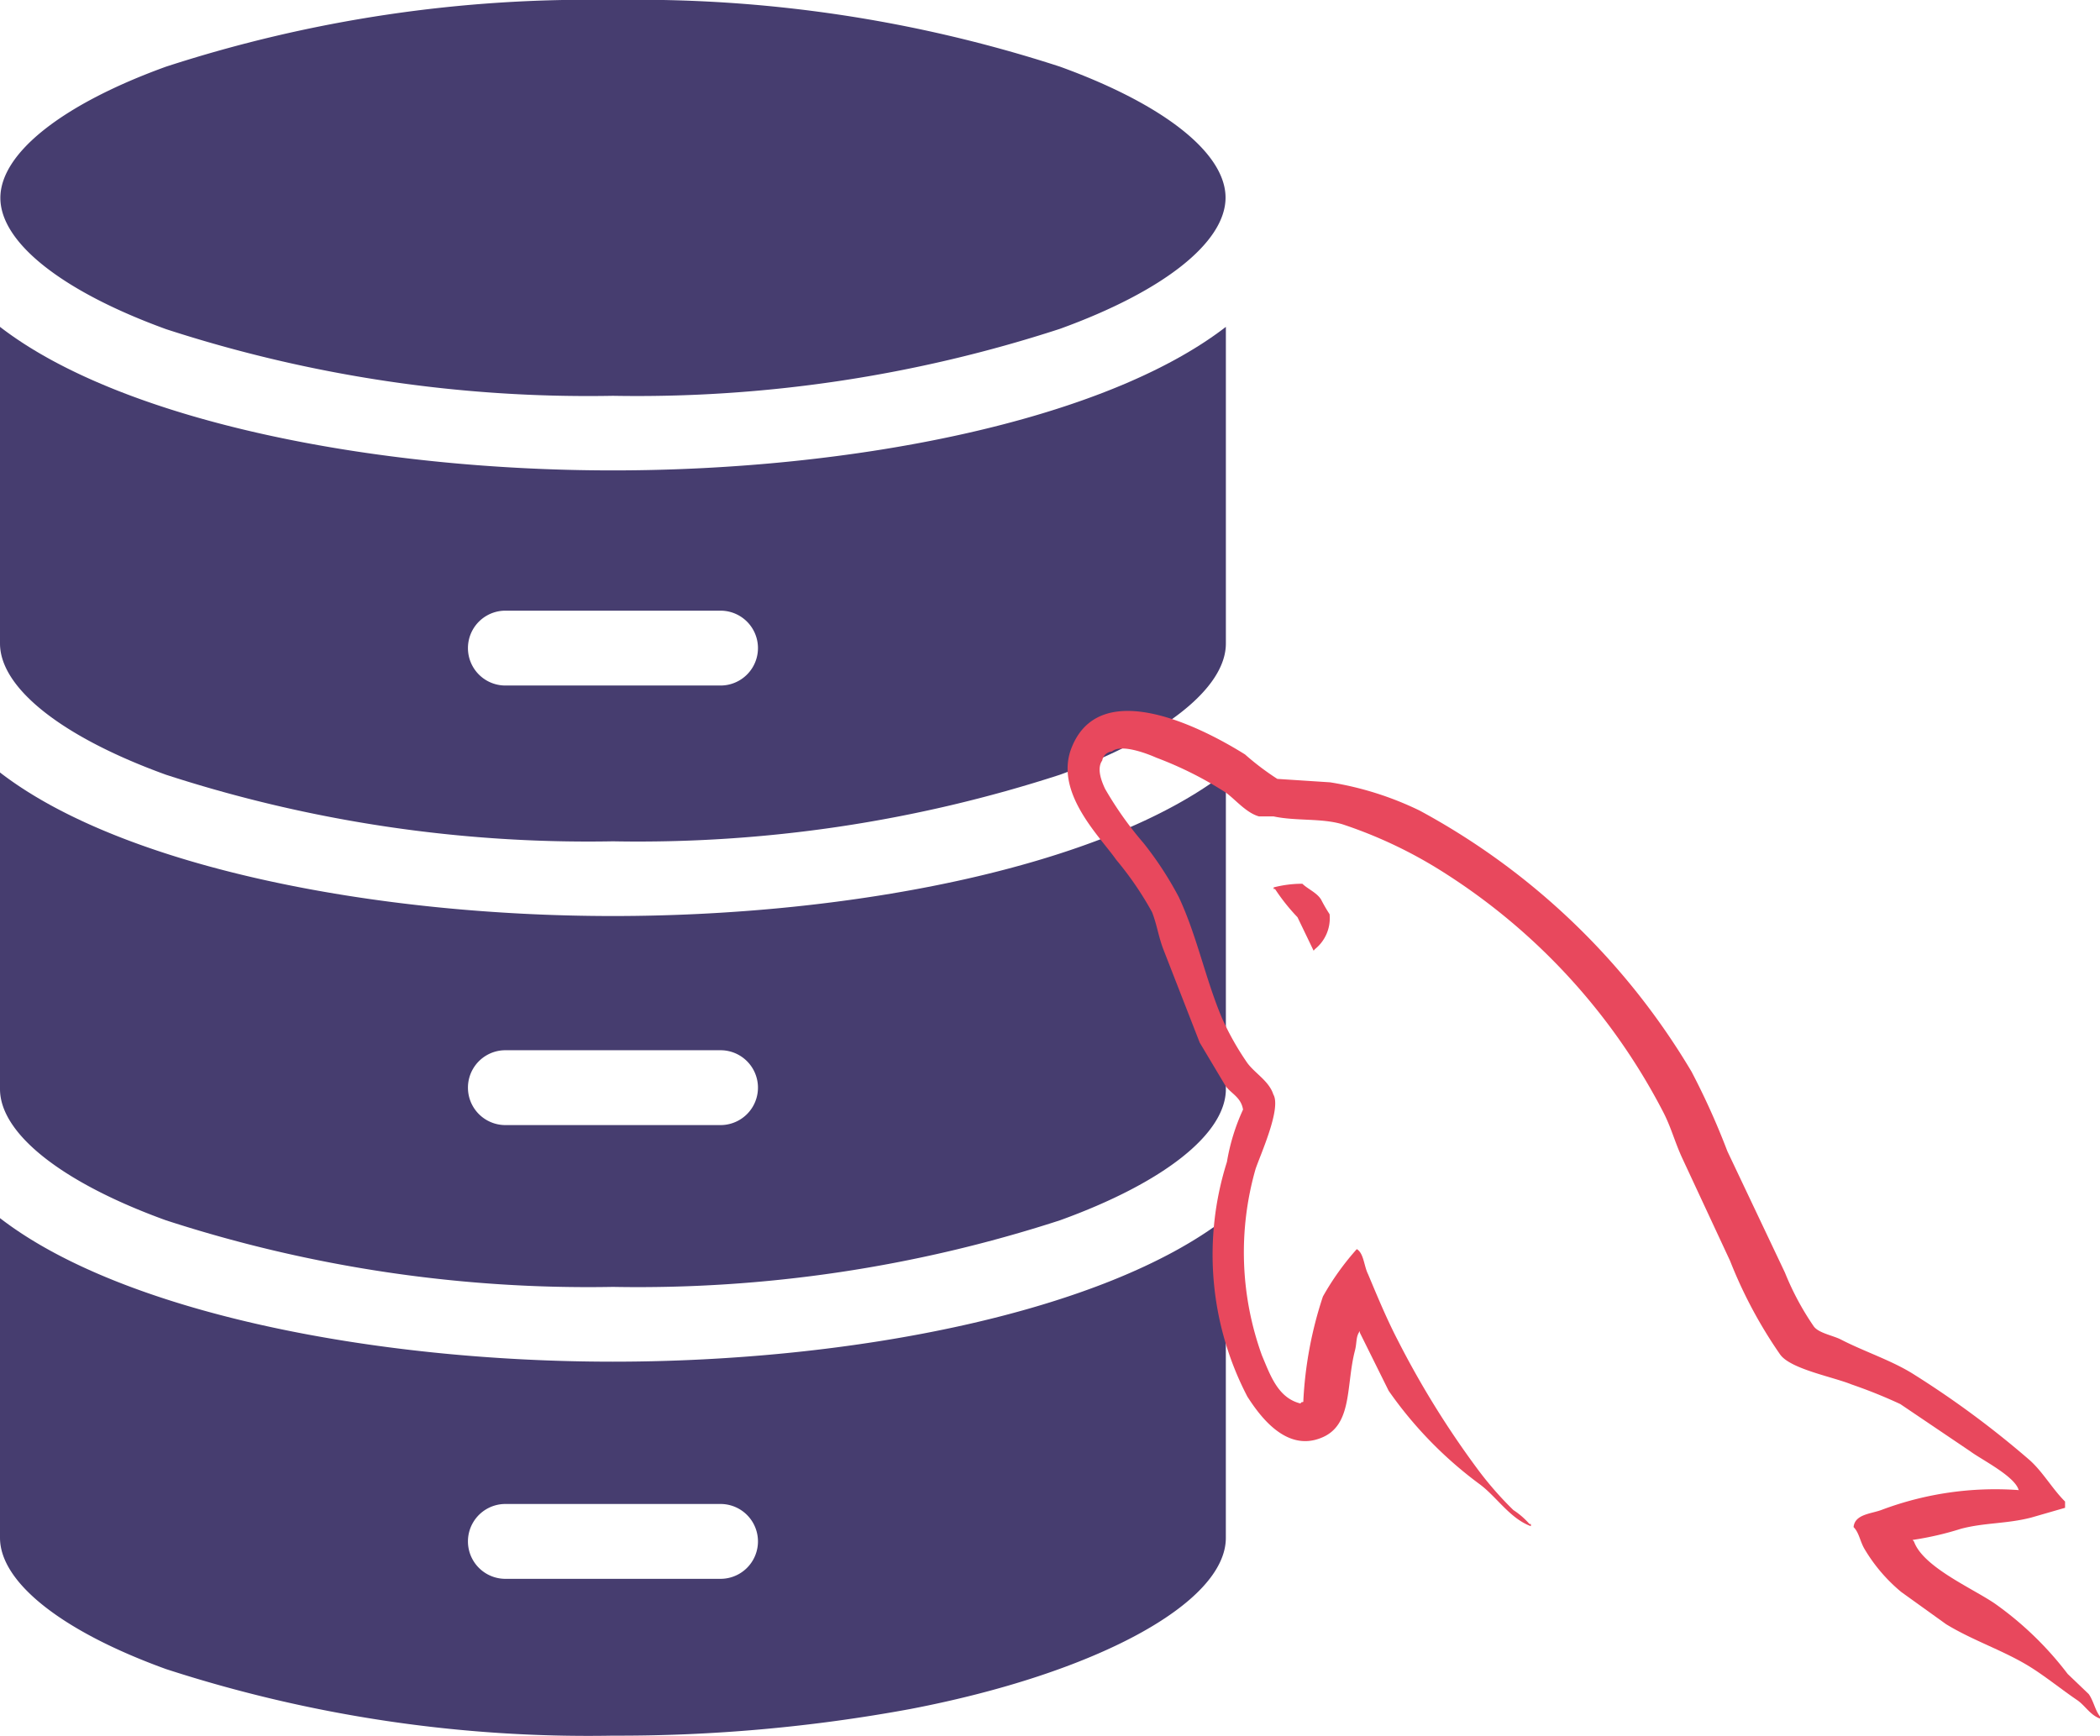 <?xml version="1.0" encoding="UTF-8"?> <svg xmlns="http://www.w3.org/2000/svg" width="57.588" height="47.603" viewBox="0 0 57.588 47.603"><g transform="translate(-703.724 -1673.5)"><g transform="translate(649.221 1673.5)"><g transform="translate(54.513)"><g transform="translate(0)"><path d="M83.632,1.827A37.419,37.419,0,0,0,71.377,0,37.4,37.4,0,0,0,59.122,1.828c-2.845,1.03-4.544,2.374-4.544,3.6s1.7,2.566,4.544,3.6h0a37.4,37.4,0,0,0,12.255,1.828A37.4,37.4,0,0,0,83.632,9.02c2.845-1.03,4.544-2.374,4.544-3.6S86.477,2.857,83.632,1.827Z" transform="translate(-54.578 0)" fill="#463d6f"></path></g></g><g transform="translate(54.503 33.41)"><g transform="translate(0)"><path d="M71.311,264.331c-6.584,0-13.472-1.36-16.808-3.937v8.767c0,1.223,1.7,2.568,4.549,3.6a37.446,37.446,0,0,0,12.262,1.827,44.07,44.07,0,0,0,8.15-.73c5.093-.977,8.655-2.908,8.655-4.695v-8.767C84.783,262.971,77.9,264.331,71.311,264.331Zm2.951,5.956h-5.9a1.026,1.026,0,0,1,0-2.053h5.9a1.026,1.026,0,0,1,0,2.053Z" transform="translate(-54.503 -260.394)" fill="#463d6f"></path></g></g><g transform="translate(54.503 21.187)"><g transform="translate(0)"><path d="M71.311,169.067c-6.584,0-13.472-1.36-16.808-3.937v8.682c0,1.223,1.7,2.568,4.549,3.6a37.442,37.442,0,0,0,12.262,1.827,37.419,37.419,0,0,0,12.258-1.827c2.845-1.029,4.548-2.374,4.548-3.6V165.13C84.783,167.707,77.9,169.067,71.311,169.067Zm2.951,5.734h-5.9a1.026,1.026,0,0,1,0-2.053h5.9a1.026,1.026,0,0,1,0,2.053Z" transform="translate(-54.503 -165.13)" fill="#463d6f"></path></g></g><g transform="translate(54.503 8.965)"><g transform="translate(0)"><path d="M71.311,73.805c-6.584,0-13.472-1.36-16.808-3.937v8.683c0,1.223,1.7,2.568,4.549,3.6a37.443,37.443,0,0,0,12.262,1.827,37.419,37.419,0,0,0,12.258-1.827c2.845-1.029,4.548-2.374,4.548-3.6V69.868C84.783,72.445,77.9,73.805,71.311,73.805Zm2.951,5.9h-5.9a1.026,1.026,0,0,1,0-2.053h5.9a1.026,1.026,0,0,1,0,2.053Z" transform="translate(-54.503 -69.868)" fill="#463d6f"></path></g></g></g><g transform="translate(733 1693)"><path d="M26.079,21.369a8.87,8.87,0,0,0-3.737.536c-.288.116-.752.116-.788.479.155.153.177.4.308.613a4.519,4.519,0,0,0,1,1.167l1.232.885c.752.459,1.6.727,2.33,1.187.424.268.847.613,1.272.9.215.153.346.4.616.5v-.058c-.135-.171-.173-.42-.308-.613l-.578-.553a9.121,9.121,0,0,0-2-1.932c-.616-.42-1.965-1-2.215-1.7l-.038-.044a8.468,8.468,0,0,0,1.327-.306c.655-.172,1.252-.133,1.925-.307l.929-.268v-.172c-.346-.343-.6-.8-.962-1.128A25.809,25.809,0,0,0,23.214,18.2c-.6-.383-1.372-.631-2-.957-.221-.115-.616-.177-.752-.365a7.616,7.616,0,0,1-.79-1.474l-1.579-3.33a20.186,20.186,0,0,0-.982-2.181A19.372,19.372,0,0,0,9.655,2.732,8.764,8.764,0,0,0,7.2,1.957L5.752,1.863a7.3,7.3,0,0,1-.885-.67C3.762.5.932-.989.122.978c-.52,1.239.77,2.469,1.209,3.1a9.034,9.034,0,0,1,.984,1.436c.13.325.177.67.308,1.015l1,2.566.708,1.187c.155.215.423.307.481.65a5.63,5.63,0,0,0-.442,1.436,8.422,8.422,0,0,0,.562,6.44c.31.478,1.037,1.531,2.024,1.128.867-.343.675-1.436.924-2.392.059-.229.02-.383.135-.536v.044l.79,1.593a11.014,11.014,0,0,0,2.5,2.566c.462.343.827.938,1.4,1.148V22.3h-.038a2.126,2.126,0,0,0-.442-.383,9.347,9.347,0,0,1-1-1.148,24.817,24.817,0,0,1-2.157-3.484c-.31-.593-.579-1.244-.827-1.836-.116-.23-.116-.575-.31-.689a7.341,7.341,0,0,0-.929,1.3,10.757,10.757,0,0,0-.538,2.89c-.077.019-.044,0-.077.044-.619-.153-.827-.774-1.058-1.321a8.313,8.313,0,0,1-.174-5.11c.135-.4.714-1.665.487-2.046-.116-.365-.5-.575-.713-.863a7.674,7.674,0,0,1-.692-1.225C3.781,7.356,3.551,6.17,3.048,5.1a9.451,9.451,0,0,0-.962-1.473A9.707,9.707,0,0,1,1.027,2.133c-.1-.215-.232-.555-.077-.774a.3.3,0,0,1,.269-.249c.25-.215.962.058,1.214.171a10.006,10.006,0,0,1,1.906.957c.265.192.559.555.907.653h.4c.616.133,1.31.044,1.886.215A12.424,12.424,0,0,1,10.31,4.425a17.064,17.064,0,0,1,6.009,6.546c.232.44.327.841.54,1.3l1.31,2.814a12.566,12.566,0,0,0,1.372,2.566c.288.4,1.445.611,1.965.823a13.661,13.661,0,0,1,1.33.536l1.925,1.3c.308.229,1.272.708,1.327,1.09ZM6.439,4.739a3.111,3.111,0,0,0-.788.1v.044h.038a5.42,5.42,0,0,0,.616.774l.442.918.038-.044a1.087,1.087,0,0,0,.4-.957,4.339,4.339,0,0,1-.232-.4c-.116-.192-.365-.288-.52-.44Z" transform="translate(0)" fill="#e8485d" fill-rule="evenodd"></path></g></g></svg> 